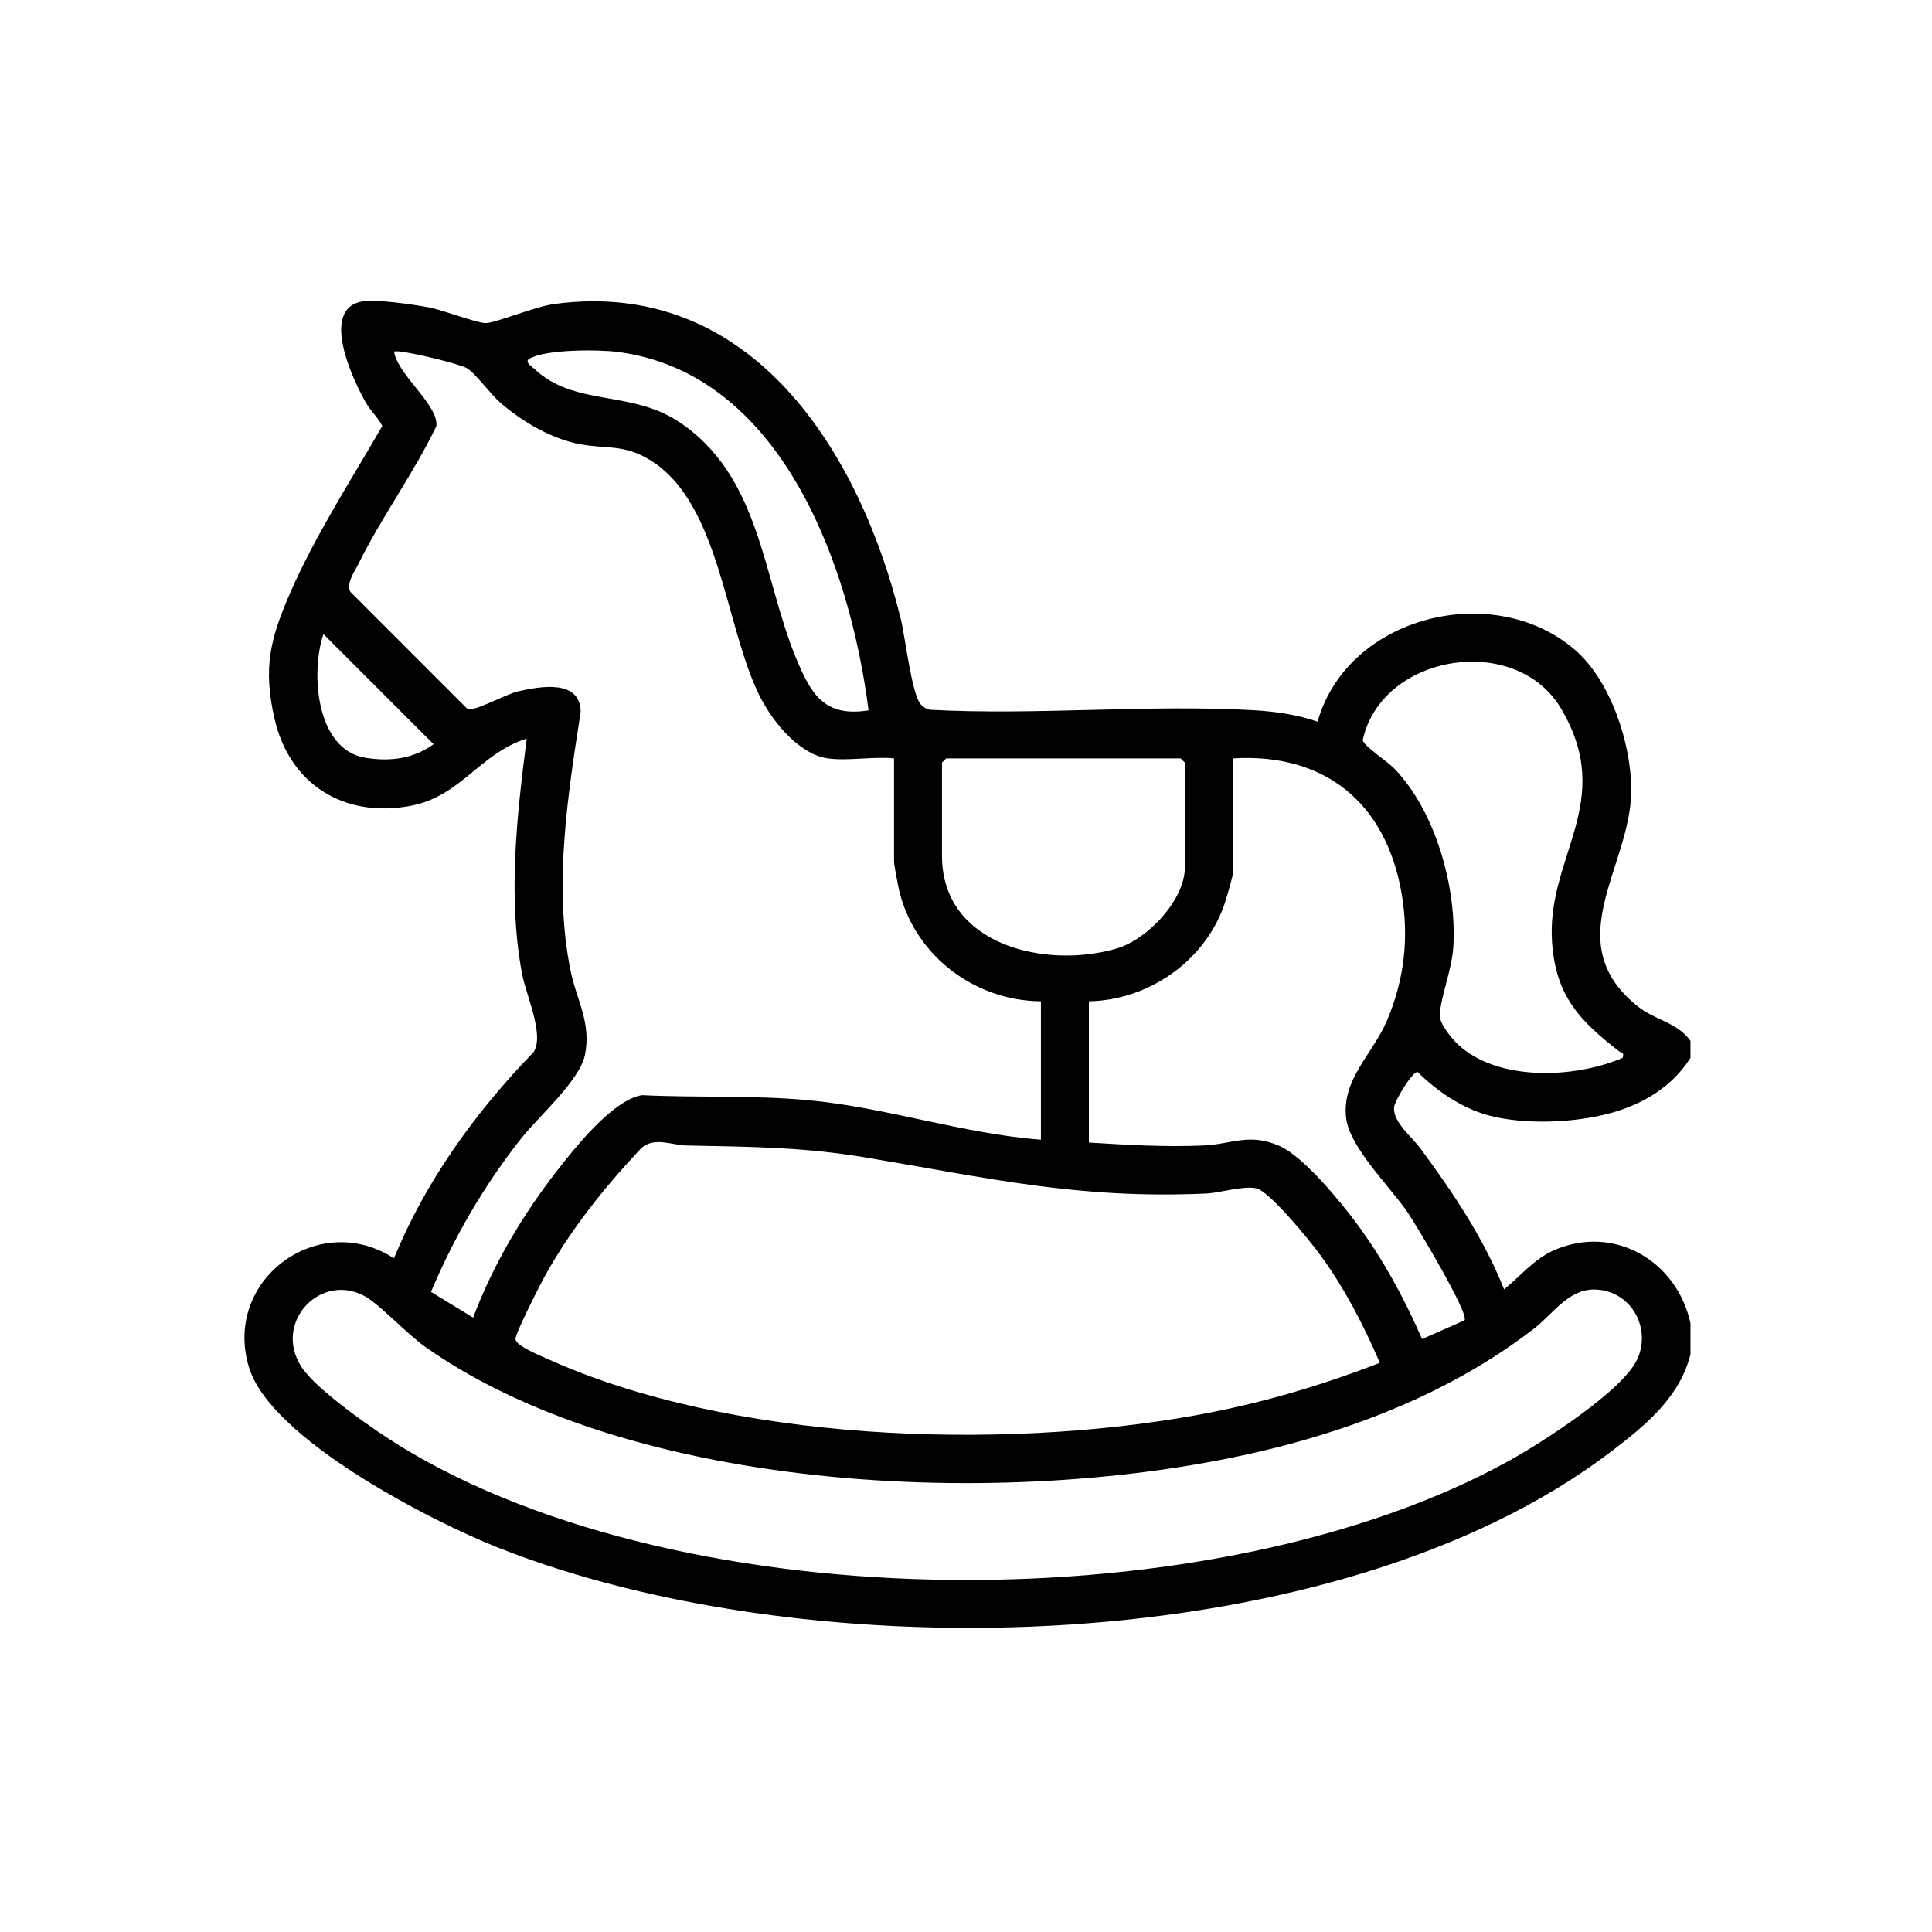<?xml version="1.0" encoding="UTF-8"?> <svg xmlns="http://www.w3.org/2000/svg" id="b" width="40" height="40" viewBox="0 0 800 800"><path d="M700,438.01c-7.49,11.88-19.4,19.06-32.76,22.8-14.96,4.19-36.19,5.08-51.22.95-10.75-2.96-21.15-10.05-28.97-17.86-2.09-.47-9.65,12.07-9.82,14.65-.41,6.17,7.53,12.35,10.95,17,13.43,18.24,26.23,37.17,34.63,58.36,6.76-5.5,12.49-12.63,20.63-16.2,24.96-10.93,50.98,4.46,56.55,30.23v12.87c-4.47,17.89-18.81,29.55-32.85,40.25-113.86,86.78-331.38,91.06-460.7,39.85-27.95-11.07-94.07-44.89-103.27-74.51-11.24-36.22,28.55-65.73,59.96-45.36,13.09-32,33.86-60.68,57.86-85.43,4.51-7.18-3.15-23.45-4.84-32.48-5.95-31.94-2.13-65.38,1.95-97.29-19.83,6.31-27.2,24.12-48.64,27.95-27.45,4.9-49.68-9.28-55.82-36.34-4.73-20.82-1.81-32.81,6.39-51.68,10.41-23.94,25.26-46.79,38.27-69.37-1.7-3.47-4.59-5.9-6.63-9.39-5.4-9.24-19.43-39.04-1.71-42.18,5.75-1.02,21.07,1.25,27.45,2.41,5.61,1.01,20.24,6.63,23.76,6.56,3.99-.08,20.37-6.83,28.21-7.9,82-11.16,126.92,61.68,143.71,130.81,1.77,7.31,4.46,31,8.24,35.04,1.07,1.14,2.17,1.81,3.7,2.15,44.17,2.39,90.36-2.32,134.3.2,8.63.5,18.13,1.84,26.25,4.74,12.37-43.85,72.76-58.77,106.46-29.85,14.97,12.85,23.52,39.1,23.42,58.44-.17,31.47-30.26,62.43,2.28,88.96,7.62,6.21,16.69,6.8,22.24,14.61v7.02ZM256,145.75c-8.06-1.07-30.02-1.17-36.72,2.76-2.26,1.32.76,3.08,1.81,4.08,16.7,15.88,39.78,8.78,59.88,21.99,33.95,22.33,34.81,64.34,48.55,97.65,6.16,14.93,11.63,24.89,30.13,21.91-7.5-58.97-35.52-139.31-103.65-148.39ZM315.41,289.85c-15.25-28.62-16.71-81.73-46.62-99.58-10.73-6.41-17.66-4.27-28.73-6.35-11.81-2.22-24.04-9.45-33.01-17.28-4.07-3.56-10.33-12.28-13.82-14.25-3.29-1.85-28.42-7.99-30.07-6.76,1.72,9.92,18.59,22.14,17.52,30.87-9.42,19.6-22.54,37.34-32.16,56.81-1.69,3.42-5.18,8.06-3.5,11.69l48.6,48.61c2.66,1.19,15.87-6.17,20.77-7.3,9.2-2.11,25.87-5.16,26.06,8.4-5.39,34.77-11.3,72.14-4.22,107.08,2.54,12.53,8.72,21.6,5.96,35.11-2.16,10.55-19.16,25.38-26.35,34.47-15.25,19.26-27.86,40.92-37.37,63.58l17.44,10.65c8.14-21.67,20.44-42.47,34.64-60.7,7.5-9.63,23.13-29.39,35.25-31.42,22.84,1.11,45.96-.03,68.72,2.07,32.57,3,63.85,13.87,96.5,16.37v-57.31c-28.3-.21-53.55-20.04-59.13-47.88-.37-1.84-1.69-8.87-1.69-10.01v-42.69c-8.57-.86-19.2,1.17-27.49,0-11.51-1.62-22.11-14.49-27.28-24.19ZM133.93,262.57c-5.35,15.66-3.23,47.71,17.23,51.18,10.13,1.72,20.07.48,28.38-5.59l-45.6-45.59ZM670.45,435.34c-16.18-12.59-26.07-22.63-27.75-44.71-2.73-35.87,26.74-58.24,3.69-97.25-18.64-31.54-74.21-22.77-82.12,13.07.21,2.23,10.36,8.98,12.95,11.66,17.29,17.86,25.99,49.28,24.58,73.77-.55,9.57-5.1,20.24-5.65,28.34-.23,3.38,4.77,9.6,7.31,12.02,16.51,15.73,48.67,14.32,68.47,5.78.67-2.68-.51-1.91-1.47-2.66ZM510.53,361.4c0,1.62-2.95,11.49-3.77,13.77-8.34,23.14-31.33,38.95-55.88,39.45v58.48c15.7.98,31.63,1.91,47.42,1.22,11.93-.52,18.77-5.3,31.36.13,10.08,4.35,25.32,23.01,32.13,32.2,10.94,14.77,19.71,31,27.06,47.83l17.58-7.75c2.02-2.75-20.08-39.61-23.59-44.76-7.28-10.65-23.94-26.79-25.42-38.91-1.96-16.07,10.95-26.55,16.82-40.29,7.28-17.06,9.28-34.53,6.13-52.83-6.43-37.29-31.62-58.24-69.83-55.9v47.37ZM391.81,314.04l-1.75,1.75v38.6c0,37.16,43.09,46.94,72.3,38.38,12.75-3.74,28.28-20.03,28.28-33.7v-43.27s-1.75-1.75-1.75-1.75h-97.08ZM546.59,519.5c-4.05-5.53-20.84-26.2-26.37-27.44-5.38-1.21-14.85,1.88-20.75,2.15-52.96,2.39-90.19-6.42-140.77-14.89-26.31-4.4-48.12-4.46-74.53-5-6.01-.12-13.21-3.74-18.67,1.12-15.53,16.59-29.65,34.13-40.55,54.19-1.92,3.53-11.55,22.53-11.5,24.81.05,2.81,10.04,6.79,12.91,8.1,75.79,34.44,187.95,38.11,268.99,23.46,26.06-4.71,51.38-12.07,75.99-21.68-6.7-15.69-14.65-31.03-24.76-44.82ZM635.06,550.26c-29.87,22.99-64.56,37.87-100.89,47.65-103.17,27.79-268.05,23.21-358.02-40.15-7.48-5.27-18.75-17.4-24.77-20.84-18.3-10.45-38.47,10.39-26.63,28.97,6.13,9.61,30.53,26.5,40.85,32.84,118.52,72.78,338.6,73.17,459.58,5.97,13.22-7.34,46.81-28.77,52.81-41.93,5.55-12.18-1.67-26.67-15.13-28.61-12.65-1.83-18.89,9.23-27.8,16.09Z"></path></svg> 